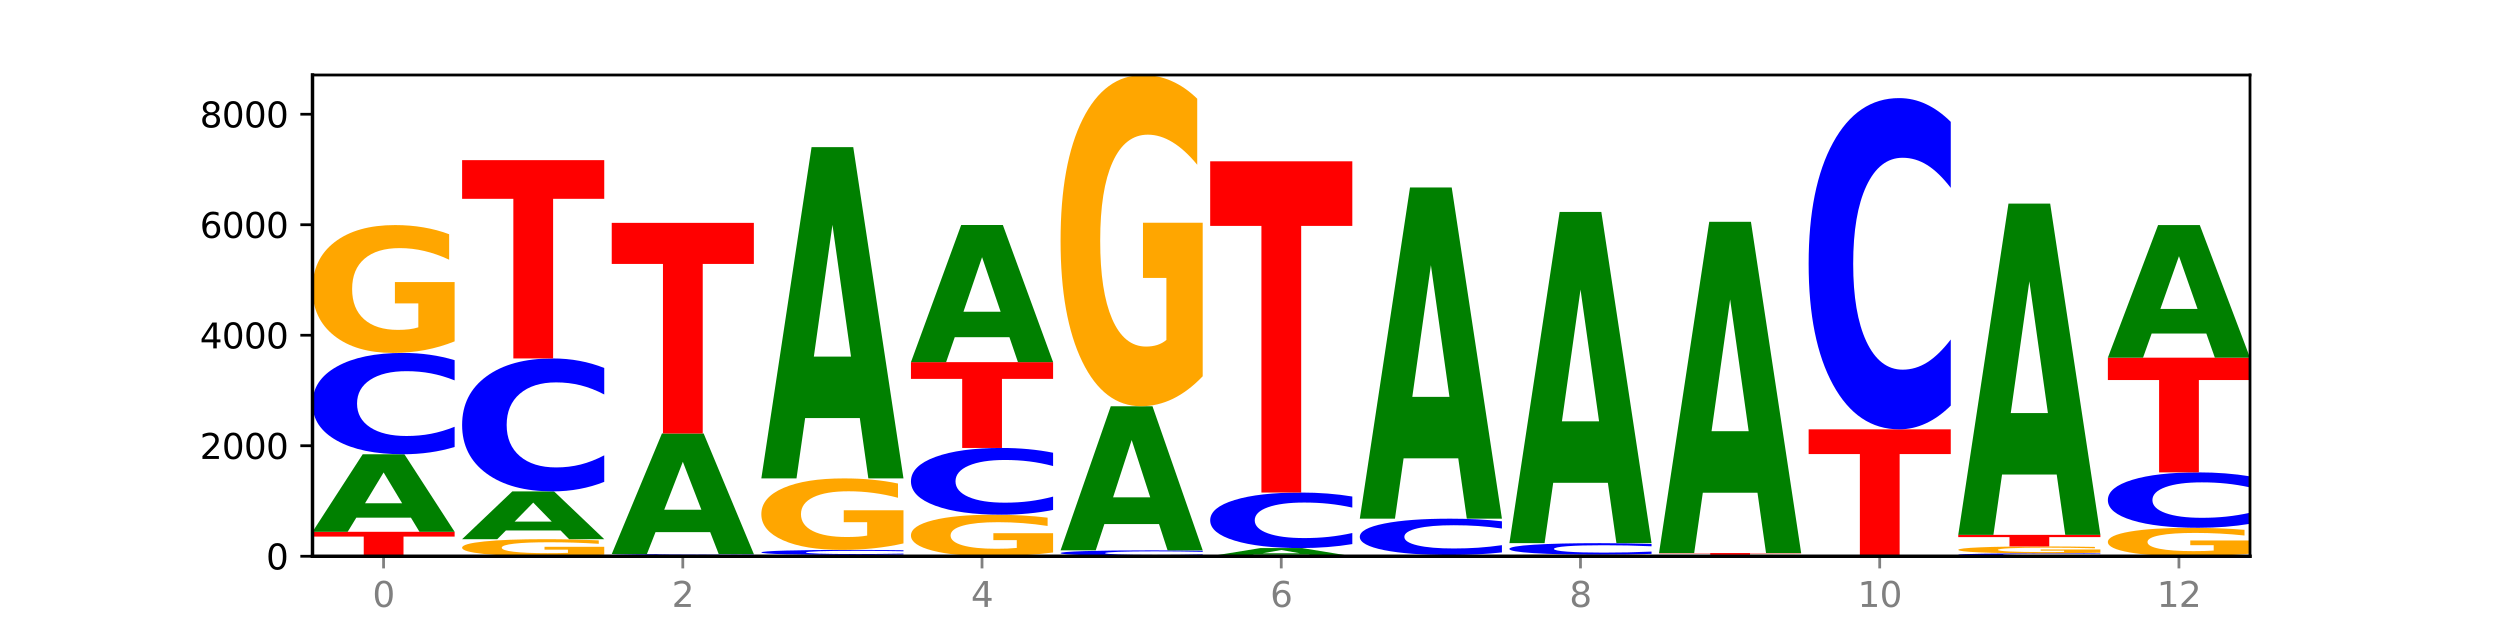 <?xml version="1.0" encoding="utf-8" standalone="no"?>
<!DOCTYPE svg PUBLIC "-//W3C//DTD SVG 1.1//EN"
  "http://www.w3.org/Graphics/SVG/1.1/DTD/svg11.dtd">
<svg xmlns:xlink="http://www.w3.org/1999/xlink" width="720pt" height="180pt" viewBox="0 0 720 180" xmlns="http://www.w3.org/2000/svg" version="1.1">
 <defs>
  <style type="text/css">*{stroke-linejoin: round; stroke-linecap: butt}</style>
 </defs>
 <g id="figure_1">
  <g id="patch_1">
   <path d="M 0 180 
L 720 180 
L 720 0 
L 0 0 
z
" style="fill: #ffffff"/>
  </g>
  <g id="axes_1">
   <g id="patch_2">
    <path d="M 90 160.2 
L 648 160.2 
L 648 21.6 
L 90 21.6 
z
" style="fill: #ffffff"/>
   </g>
   <g id="line2d_1">
    <path d="M 90 160.2 
L 648 160.2 
" clip-path="url(#p3b06228e58)" style="fill: none; stroke: #000000; stroke-width: 0.5; stroke-linecap: square"/>
   </g>
   <g id="patch_3">
    <path d="M 90 153.167 
L 130.934 153.167 
L 130.934 154.538 
L 116.208 154.538 
L 116.208 160.2 
L 104.755 160.2 
L 104.755 154.538 
L 90 154.538 
L 90 153.167 
z
" clip-path="url(#p3b06228e58)" style="fill: #ff0000"/>
   </g>
   <g id="patch_4">
    <path d="M 118.355 149.097 
L 102.613 149.097 
L 100.127 153.167 
L 90 153.167 
L 104.462 130.825 
L 116.472 130.825 
L 130.934 153.167 
L 120.816 153.167 
L 118.355 149.097 
z
M 105.123 144.95 
L 115.819 144.95 
L 110.48 136.063 
L 105.123 144.95 
z
" clip-path="url(#p3b06228e58)" style="fill: #008000"/>
   </g>
   <g id="patch_5">
    <path d="M 130.934 128.733 
Q 127.51 129.77 123.808 130.295 
Q 120.105 130.825 116.073 130.825 
Q 104.047 130.825 97.024 126.894 
Q 90 122.964 90 116.242 
Q 90 109.496 97.024 105.572 
Q 104.047 101.641 116.073 101.641 
Q 120.105 101.641 123.808 102.172 
Q 127.51 102.696 130.934 103.733 
L 130.934 109.55 
Q 127.479 108.176 124.127 107.537 
Q 120.776 106.898 117.073 106.898 
Q 110.431 106.898 106.625 109.388 
Q 102.83 111.871 102.83 116.242 
Q 102.83 120.595 106.625 123.084 
Q 110.431 125.568 117.073 125.568 
Q 120.776 125.568 124.127 124.929 
Q 127.479 124.284 130.934 122.91 
L 130.934 128.733 
z
" clip-path="url(#p3b06228e58)" style="fill: #0000ff"/>
   </g>
   <g id="patch_6">
    <path d="M 130.934 98.31 
Q 126.806 99.975 122.366 100.812 
Q 117.926 101.641 113.192 101.641 
Q 102.495 101.641 96.247 96.682 
Q 90 91.722 90 83.241 
Q 90 74.662 96.358 69.74 
Q 102.724 64.819 113.797 64.819 
Q 118.063 64.819 121.971 65.488 
Q 125.889 66.15 129.356 67.458 
L 129.356 74.798 
Q 125.779 73.117 122.237 72.288 
Q 118.696 71.452 115.137 71.452 
Q 108.55 71.452 104.981 74.509 
Q 101.412 77.56 101.412 83.241 
Q 101.412 88.87 104.853 91.943 
Q 108.293 95.008 114.623 95.008 
Q 116.348 95.008 117.825 94.833 
Q 119.302 94.651 120.476 94.271 
L 120.476 87.379 
L 113.733 87.379 
L 113.733 81.241 
L 130.934 81.241 
L 130.934 98.31 
z
" clip-path="url(#p3b06228e58)" style="fill: #ffa600"/>
   </g>
   <g id="patch_7">
    <path d="M 174.023 159.755 
Q 169.895 159.978 165.455 160.089 
Q 161.014 160.2 156.281 160.2 
Q 145.584 160.2 139.336 159.538 
Q 133.089 158.876 133.089 157.743 
Q 133.089 156.597 139.446 155.94 
Q 145.813 155.283 156.886 155.283 
Q 161.152 155.283 165.06 155.372 
Q 168.977 155.461 172.445 155.635 
L 172.445 156.616 
Q 168.867 156.391 165.326 156.28 
Q 161.785 156.169 158.226 156.169 
Q 151.639 156.169 148.07 156.577 
Q 144.501 156.984 144.501 157.743 
Q 144.501 158.495 147.941 158.905 
Q 151.382 159.314 157.712 159.314 
Q 159.437 159.314 160.914 159.291 
Q 162.391 159.267 163.565 159.216 
L 163.565 158.296 
L 156.822 158.296 
L 156.822 157.476 
L 174.023 157.476 
L 174.023 159.755 
z
" clip-path="url(#p3b06228e58)" style="fill: #ffa600"/>
   </g>
   <g id="patch_8">
    <path d="M 161.444 152.775 
L 145.701 152.775 
L 143.216 155.283 
L 133.089 155.283 
L 147.551 141.518 
L 159.561 141.518 
L 174.023 155.283 
L 163.905 155.283 
L 161.444 152.775 
z
M 148.212 150.221 
L 158.908 150.221 
L 153.569 144.746 
L 148.212 150.221 
z
" clip-path="url(#p3b06228e58)" style="fill: #008000"/>
   </g>
   <g id="patch_9">
    <path d="M 174.023 138.774 
Q 170.599 140.134 166.897 140.822 
Q 163.194 141.518 159.161 141.518 
Q 147.136 141.518 140.112 136.362 
Q 133.089 131.205 133.089 122.387 
Q 133.089 113.537 140.112 108.389 
Q 147.136 103.232 159.161 103.232 
Q 163.194 103.232 166.897 103.928 
Q 170.599 104.616 174.023 105.977 
L 174.023 113.609 
Q 170.568 111.805 167.216 110.967 
Q 163.864 110.129 160.162 110.129 
Q 153.52 110.129 149.714 113.395 
Q 145.919 116.653 145.919 122.387 
Q 145.919 128.097 149.714 131.364 
Q 153.52 134.622 160.162 134.622 
Q 163.864 134.622 167.216 133.784 
Q 170.568 132.937 174.023 131.134 
L 174.023 138.774 
z
" clip-path="url(#p3b06228e58)" style="fill: #0000ff"/>
   </g>
   <g id="patch_10">
    <path d="M 133.089 46.122 
L 174.023 46.122 
L 174.023 57.26 
L 159.296 57.26 
L 159.296 103.232 
L 147.844 103.232 
L 147.844 57.26 
L 133.089 57.26 
L 133.089 46.122 
z
" clip-path="url(#p3b06228e58)" style="fill: #ff0000"/>
   </g>
   <g id="patch_11">
    <path d="M 217.112 160.196 
Q 212.984 160.198 208.543 160.199 
Q 204.103 160.2 199.369 160.2 
Q 188.673 160.2 182.425 160.194 
Q 176.178 160.187 176.178 160.176 
Q 176.178 160.165 182.535 160.159 
Q 188.902 160.152 199.975 160.152 
Q 204.241 160.152 208.149 160.153 
Q 212.066 160.154 215.534 160.156 
L 215.534 160.165 
Q 211.956 160.163 208.415 160.162 
Q 204.874 160.161 201.314 160.161 
Q 194.727 160.161 191.159 160.165 
Q 187.59 160.169 187.59 160.176 
Q 187.59 160.183 191.03 160.187 
Q 194.471 160.191 200.801 160.191 
Q 202.525 160.191 204.002 160.191 
Q 205.479 160.191 206.654 160.19 
L 206.654 160.182 
L 199.911 160.182 
L 199.911 160.174 
L 217.112 160.174 
L 217.112 160.196 
z
" clip-path="url(#p3b06228e58)" style="fill: #ffa600"/>
   </g>
   <g id="patch_12">
    <path d="M 217.112 160.111 
Q 213.688 160.132 209.985 160.142 
Q 206.283 160.152 202.25 160.152 
Q 190.225 160.152 183.201 160.075 
Q 176.178 159.998 176.178 159.866 
Q 176.178 159.734 183.201 159.657 
Q 190.225 159.579 202.25 159.579 
Q 206.283 159.579 209.985 159.59 
Q 213.688 159.6 217.112 159.62 
L 217.112 159.735 
Q 213.657 159.708 210.305 159.695 
Q 206.953 159.683 203.251 159.683 
Q 196.609 159.683 192.803 159.731 
Q 189.008 159.78 189.008 159.866 
Q 189.008 159.951 192.803 160 
Q 196.609 160.049 203.251 160.049 
Q 206.953 160.049 210.305 160.037 
Q 213.657 160.024 217.112 159.997 
L 217.112 160.111 
z
" clip-path="url(#p3b06228e58)" style="fill: #0000ff"/>
   </g>
   <g id="patch_13">
    <path d="M 204.533 153.251 
L 188.79 153.251 
L 186.304 159.579 
L 176.178 159.579 
L 190.64 124.842 
L 202.65 124.842 
L 217.112 159.579 
L 206.993 159.579 
L 204.533 153.251 
z
M 191.301 146.804 
L 201.997 146.804 
L 196.657 132.987 
L 191.301 146.804 
z
" clip-path="url(#p3b06228e58)" style="fill: #008000"/>
   </g>
   <g id="patch_14">
    <path d="M 176.178 64.183 
L 217.112 64.183 
L 217.112 76.013 
L 202.385 76.013 
L 202.385 124.842 
L 190.933 124.842 
L 190.933 76.013 
L 176.178 76.013 
L 176.178 64.183 
z
" clip-path="url(#p3b06228e58)" style="fill: #ff0000"/>
   </g>
   <g id="patch_15">
    <path d="M 219.266 159.834 
L 260.201 159.834 
L 260.201 159.905 
L 245.474 159.905 
L 245.474 160.2 
L 234.022 160.2 
L 234.022 159.905 
L 219.266 159.905 
L 219.266 159.834 
z
" clip-path="url(#p3b06228e58)" style="fill: #ff0000"/>
   </g>
   <g id="patch_16">
    <path d="M 260.201 159.729 
Q 256.777 159.781 253.074 159.807 
Q 249.372 159.834 245.339 159.834 
Q 233.313 159.834 226.29 159.637 
Q 219.266 159.44 219.266 159.102 
Q 219.266 158.764 226.29 158.567 
Q 233.313 158.37 245.339 158.37 
Q 249.372 158.37 253.074 158.397 
Q 256.777 158.423 260.201 158.475 
L 260.201 158.767 
Q 256.746 158.698 253.394 158.666 
Q 250.042 158.634 246.339 158.634 
Q 239.697 158.634 235.892 158.759 
Q 232.096 158.883 232.096 159.102 
Q 232.096 159.321 235.892 159.446 
Q 239.697 159.57 246.339 159.57 
Q 250.042 159.57 253.394 159.538 
Q 256.746 159.506 260.201 159.437 
L 260.201 159.729 
z
" clip-path="url(#p3b06228e58)" style="fill: #0000ff"/>
   </g>
   <g id="patch_17">
    <path d="M 260.201 156.507 
Q 256.072 157.439 251.632 157.906 
Q 247.192 158.37 242.458 158.37 
Q 231.761 158.37 225.514 155.597 
Q 219.266 152.823 219.266 148.081 
Q 219.266 143.283 225.624 140.531 
Q 231.991 137.779 243.064 137.779 
Q 247.33 137.779 251.238 138.153 
Q 255.155 138.523 258.623 139.255 
L 258.623 143.36 
Q 255.045 142.419 251.504 141.956 
Q 247.963 141.488 244.403 141.488 
Q 237.816 141.488 234.248 143.198 
Q 230.679 144.904 230.679 148.081 
Q 230.679 151.228 234.119 152.947 
Q 237.559 154.661 243.889 154.661 
Q 245.614 154.661 247.091 154.563 
Q 248.568 154.461 249.742 154.248 
L 249.742 150.395 
L 243 150.395 
L 243 146.962 
L 260.201 146.962 
L 260.201 156.507 
z
" clip-path="url(#p3b06228e58)" style="fill: #ffa600"/>
   </g>
   <g id="patch_18">
    <path d="M 247.622 120.401 
L 231.879 120.401 
L 229.393 137.779 
L 219.266 137.779 
L 233.729 42.382 
L 245.739 42.382 
L 260.201 137.779 
L 250.082 137.779 
L 247.622 120.401 
z
M 234.39 102.695 
L 245.086 102.695 
L 239.746 64.749 
L 234.39 102.695 
z
" clip-path="url(#p3b06228e58)" style="fill: #008000"/>
   </g>
   <g id="patch_19">
    <path d="M 303.29 159.117 
Q 299.161 159.659 294.721 159.931 
Q 290.281 160.2 285.547 160.2 
Q 274.85 160.2 268.603 158.588 
Q 262.355 156.977 262.355 154.221 
Q 262.355 151.432 268.713 149.833 
Q 275.08 148.234 286.153 148.234 
Q 290.418 148.234 294.327 148.451 
Q 298.244 148.666 301.712 149.091 
L 301.712 151.477 
Q 298.134 150.93 294.593 150.661 
Q 291.051 150.389 287.492 150.389 
Q 280.905 150.389 277.336 151.383 
Q 273.768 152.374 273.768 154.221 
Q 273.768 156.05 277.208 157.048 
Q 280.648 158.045 286.978 158.045 
Q 288.703 158.045 290.18 157.988 
Q 291.657 157.928 292.831 157.805 
L 292.831 155.565 
L 286.088 155.565 
L 286.088 153.57 
L 303.29 153.57 
L 303.29 159.117 
z
" clip-path="url(#p3b06228e58)" style="fill: #ffa600"/>
   </g>
   <g id="patch_20">
    <path d="M 303.29 146.856 
Q 299.865 147.539 296.163 147.884 
Q 292.46 148.234 288.428 148.234 
Q 276.402 148.234 269.379 145.645 
Q 262.355 143.056 262.355 138.628 
Q 262.355 134.185 269.379 131.6 
Q 276.402 129.011 288.428 129.011 
Q 292.46 129.011 296.163 129.36 
Q 299.865 129.706 303.29 130.389 
L 303.29 134.221 
Q 299.835 133.315 296.483 132.894 
Q 293.131 132.474 289.428 132.474 
Q 282.786 132.474 278.981 134.113 
Q 275.185 135.749 275.185 138.628 
Q 275.185 141.495 278.981 143.135 
Q 282.786 144.771 289.428 144.771 
Q 293.131 144.771 296.483 144.35 
Q 299.835 143.925 303.29 143.02 
L 303.29 146.856 
z
" clip-path="url(#p3b06228e58)" style="fill: #0000ff"/>
   </g>
   <g id="patch_21">
    <path d="M 262.355 104.299 
L 303.29 104.299 
L 303.29 109.118 
L 288.563 109.118 
L 288.563 129.011 
L 277.111 129.011 
L 277.111 109.118 
L 262.355 109.118 
L 262.355 104.299 
z
" clip-path="url(#p3b06228e58)" style="fill: #ff0000"/>
   </g>
   <g id="patch_22">
    <path d="M 290.71 97.104 
L 274.968 97.104 
L 272.482 104.299 
L 262.355 104.299 
L 276.817 64.803 
L 288.827 64.803 
L 303.29 104.299 
L 293.171 104.299 
L 290.71 97.104 
z
M 277.479 89.773 
L 288.175 89.773 
L 282.835 74.063 
L 277.479 89.773 
z
" clip-path="url(#p3b06228e58)" style="fill: #008000"/>
   </g>
   <g id="patch_23">
    <path d="M 305.444 160.105 
L 346.378 160.105 
L 346.378 160.123 
L 331.652 160.123 
L 331.652 160.2 
L 320.199 160.2 
L 320.199 160.123 
L 305.444 160.123 
L 305.444 160.105 
z
" clip-path="url(#p3b06228e58)" style="fill: #ff0000"/>
   </g>
   <g id="patch_24">
    <path d="M 346.378 159.989 
Q 342.954 160.046 339.252 160.075 
Q 335.549 160.105 331.517 160.105 
Q 319.491 160.105 312.468 159.888 
Q 305.444 159.672 305.444 159.301 
Q 305.444 158.93 312.468 158.714 
Q 319.491 158.497 331.517 158.497 
Q 335.549 158.497 339.252 158.527 
Q 342.954 158.555 346.378 158.613 
L 346.378 158.933 
Q 342.923 158.857 339.571 158.822 
Q 336.22 158.787 332.517 158.787 
Q 325.875 158.787 322.069 158.924 
Q 318.274 159.061 318.274 159.301 
Q 318.274 159.541 322.069 159.678 
Q 325.875 159.815 332.517 159.815 
Q 336.22 159.815 339.571 159.78 
Q 342.923 159.744 346.378 159.669 
L 346.378 159.989 
z
" clip-path="url(#p3b06228e58)" style="fill: #0000ff"/>
   </g>
   <g id="patch_25">
    <path d="M 333.799 150.937 
L 318.057 150.937 
L 315.571 158.497 
L 305.444 158.497 
L 319.906 116.997 
L 331.916 116.997 
L 346.378 158.497 
L 336.26 158.497 
L 333.799 150.937 
z
M 320.567 143.235 
L 331.263 143.235 
L 325.924 126.727 
L 320.567 143.235 
z
" clip-path="url(#p3b06228e58)" style="fill: #008000"/>
   </g>
   <g id="patch_26">
    <path d="M 346.378 108.366 
Q 342.25 112.681 337.81 114.849 
Q 333.37 116.997 328.636 116.997 
Q 317.939 116.997 311.692 104.149 
Q 305.444 91.3 305.444 69.328 
Q 305.444 47.1 311.802 34.35 
Q 318.168 21.6 329.241 21.6 
Q 333.507 21.6 337.415 23.334 
Q 341.333 25.049 344.8 28.438 
L 344.8 47.454 
Q 341.223 43.099 337.681 40.951 
Q 334.14 38.784 330.581 38.784 
Q 323.994 38.784 320.425 46.705 
Q 316.856 54.608 316.856 69.328 
Q 316.856 83.91 320.297 91.872 
Q 323.737 99.813 330.067 99.813 
Q 331.792 99.813 333.269 99.36 
Q 334.746 98.887 335.92 97.902 
L 335.92 80.048 
L 329.177 80.048 
L 329.177 64.145 
L 346.378 64.145 
L 346.378 108.366 
z
" clip-path="url(#p3b06228e58)" style="fill: #ffa600"/>
   </g>
   <g id="patch_27">
    <path d="M 376.888 159.771 
L 361.145 159.771 
L 358.66 160.2 
L 348.533 160.2 
L 362.995 157.845 
L 375.005 157.845 
L 389.467 160.2 
L 379.349 160.2 
L 376.888 159.771 
z
M 363.656 159.334 
L 374.352 159.334 
L 369.013 158.397 
L 363.656 159.334 
z
" clip-path="url(#p3b06228e58)" style="fill: #008000"/>
   </g>
   <g id="patch_28">
    <path d="M 389.467 156.699 
Q 386.043 157.267 382.341 157.554 
Q 378.638 157.845 374.605 157.845 
Q 362.58 157.845 355.556 155.691 
Q 348.533 153.537 348.533 149.854 
Q 348.533 146.157 355.556 144.006 
Q 362.58 141.853 374.605 141.853 
Q 378.638 141.853 382.341 142.143 
Q 386.043 142.431 389.467 142.999 
L 389.467 146.187 
Q 386.012 145.434 382.66 145.083 
Q 379.308 144.733 375.606 144.733 
Q 368.964 144.733 365.158 146.098 
Q 361.363 147.459 361.363 149.854 
Q 361.363 152.239 365.158 153.603 
Q 368.964 154.964 375.606 154.964 
Q 379.308 154.964 382.66 154.614 
Q 386.012 154.261 389.467 153.507 
L 389.467 156.699 
z
" clip-path="url(#p3b06228e58)" style="fill: #0000ff"/>
   </g>
   <g id="patch_29">
    <path d="M 348.533 46.456 
L 389.467 46.456 
L 389.467 65.061 
L 374.74 65.061 
L 374.74 141.853 
L 363.288 141.853 
L 363.288 65.061 
L 348.533 65.061 
L 348.533 46.456 
z
" clip-path="url(#p3b06228e58)" style="fill: #ff0000"/>
   </g>
   <g id="patch_30">
    <path d="M 432.556 160.184 
Q 428.428 160.192 423.987 160.196 
Q 419.547 160.2 414.813 160.2 
Q 404.117 160.2 397.869 160.176 
Q 391.622 160.153 391.622 160.113 
Q 391.622 160.072 397.979 160.048 
Q 404.346 160.025 415.419 160.025 
Q 419.685 160.025 423.593 160.028 
Q 427.51 160.031 430.978 160.038 
L 430.978 160.072 
Q 427.4 160.064 423.859 160.06 
Q 420.318 160.056 416.758 160.056 
Q 410.171 160.056 406.603 160.071 
Q 403.034 160.086 403.034 160.113 
Q 403.034 160.139 406.474 160.154 
Q 409.915 160.168 416.245 160.168 
Q 417.969 160.168 419.446 160.168 
Q 420.923 160.167 422.098 160.165 
L 422.098 160.132 
L 415.355 160.132 
L 415.355 160.103 
L 432.556 160.103 
L 432.556 160.184 
z
" clip-path="url(#p3b06228e58)" style="fill: #ffa600"/>
   </g>
   <g id="patch_31">
    <path d="M 391.622 159.85 
L 432.556 159.85 
L 432.556 159.884 
L 417.829 159.884 
L 417.829 160.025 
L 406.377 160.025 
L 406.377 159.884 
L 391.622 159.884 
L 391.622 159.85 
z
" clip-path="url(#p3b06228e58)" style="fill: #ff0000"/>
   </g>
   <g id="patch_32">
    <path d="M 432.556 159.099 
Q 429.132 159.471 425.429 159.66 
Q 421.727 159.85 417.694 159.85 
Q 405.669 159.85 398.645 158.44 
Q 391.622 157.03 391.622 154.618 
Q 391.622 152.198 398.645 150.79 
Q 405.669 149.379 417.694 149.379 
Q 421.727 149.379 425.429 149.57 
Q 429.132 149.758 432.556 150.13 
L 432.556 152.217 
Q 429.101 151.724 425.749 151.495 
Q 422.397 151.265 418.695 151.265 
Q 412.053 151.265 408.247 152.159 
Q 404.452 153.05 404.452 154.618 
Q 404.452 156.179 408.247 157.073 
Q 412.053 157.964 418.695 157.964 
Q 422.397 157.964 425.749 157.735 
Q 429.101 157.503 432.556 157.01 
L 432.556 159.099 
z
" clip-path="url(#p3b06228e58)" style="fill: #0000ff"/>
   </g>
   <g id="patch_33">
    <path d="M 419.977 132.001 
L 404.234 132.001 
L 401.749 149.379 
L 391.622 149.379 
L 406.084 53.982 
L 418.094 53.982 
L 432.556 149.379 
L 422.437 149.379 
L 419.977 132.001 
z
M 406.745 114.296 
L 417.441 114.296 
L 412.101 76.349 
L 406.745 114.296 
z
" clip-path="url(#p3b06228e58)" style="fill: #008000"/>
   </g>
   <g id="patch_34">
    <path d="M 434.71 160.025 
L 475.645 160.025 
L 475.645 160.059 
L 460.918 160.059 
L 460.918 160.2 
L 449.466 160.2 
L 449.466 160.059 
L 434.71 160.059 
L 434.71 160.025 
z
" clip-path="url(#p3b06228e58)" style="fill: #ff0000"/>
   </g>
   <g id="patch_35">
    <path d="M 475.645 160 
Q 471.516 160.013 467.076 160.019 
Q 462.636 160.025 457.902 160.025 
Q 447.205 160.025 440.958 159.989 
Q 434.71 159.952 434.71 159.89 
Q 434.71 159.827 441.068 159.791 
Q 447.435 159.754 458.508 159.754 
Q 462.774 159.754 466.682 159.759 
Q 470.599 159.764 474.067 159.774 
L 474.067 159.828 
Q 470.489 159.815 466.948 159.809 
Q 463.407 159.803 459.847 159.803 
Q 453.26 159.803 449.692 159.826 
Q 446.123 159.848 446.123 159.89 
Q 446.123 159.931 449.563 159.954 
Q 453.003 159.976 459.333 159.976 
Q 461.058 159.976 462.535 159.975 
Q 464.012 159.974 465.186 159.971 
L 465.186 159.92 
L 458.444 159.92 
L 458.444 159.875 
L 475.645 159.875 
L 475.645 160 
z
" clip-path="url(#p3b06228e58)" style="fill: #ffa600"/>
   </g>
   <g id="patch_36">
    <path d="M 475.645 159.516 
Q 472.221 159.634 468.518 159.694 
Q 464.816 159.754 460.783 159.754 
Q 448.757 159.754 441.734 159.307 
Q 434.71 158.859 434.71 158.093 
Q 434.71 157.324 441.734 156.877 
Q 448.757 156.429 460.783 156.429 
Q 464.816 156.429 468.518 156.489 
Q 472.221 156.549 475.645 156.667 
L 475.645 157.33 
Q 472.19 157.173 468.838 157.101 
Q 465.486 157.028 461.783 157.028 
Q 455.142 157.028 451.336 157.311 
Q 447.54 157.595 447.54 158.093 
Q 447.54 158.589 451.336 158.872 
Q 455.142 159.155 461.783 159.155 
Q 465.486 159.155 468.838 159.083 
Q 472.19 159.009 475.645 158.852 
L 475.645 159.516 
z
" clip-path="url(#p3b06228e58)" style="fill: #0000ff"/>
   </g>
   <g id="patch_37">
    <path d="M 463.066 139.05 
L 447.323 139.05 
L 444.837 156.429 
L 434.71 156.429 
L 449.173 61.032 
L 461.183 61.032 
L 475.645 156.429 
L 465.526 156.429 
L 463.066 139.05 
z
M 449.834 121.345 
L 460.53 121.345 
L 455.19 83.399 
L 449.834 121.345 
z
" clip-path="url(#p3b06228e58)" style="fill: #008000"/>
   </g>
   <g id="patch_38">
    <path d="M 518.734 160.164 
Q 514.605 160.182 510.165 160.191 
Q 505.725 160.2 500.991 160.2 
Q 490.294 160.2 484.047 160.146 
Q 477.799 160.093 477.799 160.001 
Q 477.799 159.909 484.157 159.855 
Q 490.524 159.802 501.597 159.802 
Q 505.862 159.802 509.771 159.809 
Q 513.688 159.817 517.156 159.831 
L 517.156 159.91 
Q 513.578 159.892 510.037 159.883 
Q 506.495 159.874 502.936 159.874 
Q 496.349 159.874 492.78 159.907 
Q 489.212 159.94 489.212 160.001 
Q 489.212 160.062 492.652 160.095 
Q 496.092 160.128 502.422 160.128 
Q 504.147 160.128 505.624 160.126 
Q 507.101 160.124 508.275 160.12 
L 508.275 160.046 
L 501.532 160.046 
L 501.532 159.98 
L 518.734 159.98 
L 518.734 160.164 
z
" clip-path="url(#p3b06228e58)" style="fill: #ffa600"/>
   </g>
   <g id="patch_39">
    <path d="M 477.799 159.277 
L 518.734 159.277 
L 518.734 159.379 
L 504.007 159.379 
L 504.007 159.802 
L 492.555 159.802 
L 492.555 159.379 
L 477.799 159.379 
L 477.799 159.277 
z
" clip-path="url(#p3b06228e58)" style="fill: #ff0000"/>
   </g>
   <g id="patch_40">
    <path d="M 506.154 141.899 
L 490.412 141.899 
L 487.926 159.277 
L 477.799 159.277 
L 492.261 63.88 
L 504.271 63.88 
L 518.734 159.277 
L 508.615 159.277 
L 506.154 141.899 
z
M 492.923 124.193 
L 503.619 124.193 
L 498.279 86.247 
L 492.923 124.193 
z
" clip-path="url(#p3b06228e58)" style="fill: #008000"/>
   </g>
   <g id="patch_41">
    <path d="M 520.888 123.648 
L 561.822 123.648 
L 561.822 130.777 
L 547.096 130.777 
L 547.096 160.2 
L 535.643 160.2 
L 535.643 130.777 
L 520.888 130.777 
L 520.888 123.648 
z
" clip-path="url(#p3b06228e58)" style="fill: #ff0000"/>
   </g>
   <g id="patch_42">
    <path d="M 561.822 116.81 
Q 558.398 120.2 554.696 121.914 
Q 550.993 123.648 546.961 123.648 
Q 534.935 123.648 527.912 110.8 
Q 520.888 97.952 520.888 75.98 
Q 520.888 53.928 527.912 41.1 
Q 534.935 28.252 546.961 28.252 
Q 550.993 28.252 554.696 29.986 
Q 558.398 31.7 561.822 35.09 
L 561.822 54.106 
Q 558.367 49.613 555.015 47.524 
Q 551.664 45.435 547.961 45.435 
Q 541.319 45.435 537.513 53.574 
Q 533.718 61.693 533.718 75.98 
Q 533.718 90.207 537.513 98.346 
Q 541.319 106.465 547.961 106.465 
Q 551.664 106.465 555.015 104.376 
Q 558.367 102.267 561.822 97.774 
L 561.822 116.81 
z
" clip-path="url(#p3b06228e58)" style="fill: #0000ff"/>
   </g>
   <g id="patch_43">
    <path d="M 604.911 160.14 
Q 601.487 160.17 597.785 160.185 
Q 594.082 160.2 590.049 160.2 
Q 578.024 160.2 571 160.086 
Q 563.977 159.973 563.977 159.779 
Q 563.977 159.584 571 159.47 
Q 578.024 159.357 590.049 159.357 
Q 594.082 159.357 597.785 159.372 
Q 601.487 159.387 604.911 159.417 
L 604.911 159.585 
Q 601.456 159.545 598.104 159.527 
Q 594.752 159.509 591.05 159.509 
Q 584.408 159.509 580.602 159.58 
Q 576.807 159.652 576.807 159.779 
Q 576.807 159.904 580.602 159.976 
Q 584.408 160.048 591.05 160.048 
Q 594.752 160.048 598.104 160.03 
Q 601.456 160.011 604.911 159.971 
L 604.911 160.14 
z
" clip-path="url(#p3b06228e58)" style="fill: #0000ff"/>
   </g>
   <g id="patch_44">
    <path d="M 604.911 159.177 
Q 600.783 159.267 596.343 159.312 
Q 591.902 159.357 587.169 159.357 
Q 576.472 159.357 570.224 159.089 
Q 563.977 158.821 563.977 158.363 
Q 563.977 157.899 570.334 157.633 
Q 576.701 157.368 587.774 157.368 
Q 592.04 157.368 595.948 157.404 
Q 599.865 157.439 603.333 157.51 
L 603.333 157.907 
Q 599.755 157.816 596.214 157.771 
Q 592.673 157.726 589.114 157.726 
Q 582.527 157.726 578.958 157.891 
Q 575.389 158.056 575.389 158.363 
Q 575.389 158.667 578.83 158.833 
Q 582.27 158.998 588.6 158.998 
Q 590.325 158.998 591.802 158.989 
Q 593.279 158.979 594.453 158.958 
L 594.453 158.586 
L 587.71 158.586 
L 587.71 158.255 
L 604.911 158.255 
L 604.911 159.177 
z
" clip-path="url(#p3b06228e58)" style="fill: #ffa600"/>
   </g>
   <g id="patch_45">
    <path d="M 563.977 154.042 
L 604.911 154.042 
L 604.911 154.69 
L 590.184 154.69 
L 590.184 157.368 
L 578.732 157.368 
L 578.732 154.69 
L 563.977 154.69 
L 563.977 154.042 
z
" clip-path="url(#p3b06228e58)" style="fill: #ff0000"/>
   </g>
   <g id="patch_46">
    <path d="M 592.332 136.663 
L 576.589 136.663 
L 574.104 154.042 
L 563.977 154.042 
L 578.439 58.645 
L 590.449 58.645 
L 604.911 154.042 
L 594.793 154.042 
L 592.332 136.663 
z
M 579.1 118.958 
L 589.796 118.958 
L 584.457 81.012 
L 579.1 118.958 
z
" clip-path="url(#p3b06228e58)" style="fill: #008000"/>
   </g>
   <g id="patch_47">
    <path d="M 648 159.459 
Q 643.872 159.829 639.431 160.015 
Q 634.991 160.2 630.257 160.2 
Q 619.561 160.2 613.313 159.096 
Q 607.066 157.993 607.066 156.105 
Q 607.066 154.195 613.423 153.1 
Q 619.79 152.005 630.863 152.005 
Q 635.129 152.005 639.037 152.154 
Q 642.954 152.301 646.422 152.592 
L 646.422 154.226 
Q 642.844 153.852 639.303 153.667 
Q 635.762 153.481 632.202 153.481 
Q 625.615 153.481 622.047 154.162 
Q 618.478 154.84 618.478 156.105 
Q 618.478 157.358 621.918 158.042 
Q 625.359 158.724 631.689 158.724 
Q 633.413 158.724 634.89 158.685 
Q 636.367 158.644 637.542 158.56 
L 637.542 157.026 
L 630.799 157.026 
L 630.799 155.66 
L 648 155.66 
L 648 159.459 
z
" clip-path="url(#p3b06228e58)" style="fill: #ffa600"/>
   </g>
   <g id="patch_48">
    <path d="M 648 150.861 
Q 644.576 151.428 640.873 151.715 
Q 637.171 152.005 633.138 152.005 
Q 621.113 152.005 614.089 149.855 
Q 607.066 147.706 607.066 144.03 
Q 607.066 140.34 614.089 138.194 
Q 621.113 136.044 633.138 136.044 
Q 637.171 136.044 640.873 136.335 
Q 644.576 136.621 648 137.188 
L 648 140.37 
Q 644.545 139.618 641.193 139.269 
Q 637.841 138.919 634.139 138.919 
Q 627.497 138.919 623.691 140.281 
Q 619.896 141.639 619.896 144.03 
Q 619.896 146.41 623.691 147.772 
Q 627.497 149.13 634.139 149.13 
Q 637.841 149.13 641.193 148.781 
Q 644.545 148.428 648 147.676 
L 648 150.861 
z
" clip-path="url(#p3b06228e58)" style="fill: #0000ff"/>
   </g>
   <g id="patch_49">
    <path d="M 607.066 103.01 
L 648 103.01 
L 648 109.452 
L 633.273 109.452 
L 633.273 136.044 
L 621.821 136.044 
L 621.821 109.452 
L 607.066 109.452 
L 607.066 103.01 
z
" clip-path="url(#p3b06228e58)" style="fill: #ff0000"/>
   </g>
   <g id="patch_50">
    <path d="M 635.421 96.052 
L 619.678 96.052 
L 617.193 103.01 
L 607.066 103.01 
L 621.528 64.819 
L 633.538 64.819 
L 648 103.01 
L 637.881 103.01 
L 635.421 96.052 
z
M 622.189 88.964 
L 632.885 88.964 
L 627.545 73.773 
L 622.189 88.964 
z
" clip-path="url(#p3b06228e58)" style="fill: #008000"/>
   </g>
   <g id="matplotlib.axis_1">
    <g id="xtick_1">
     <g id="line2d_2">
      <defs>
       <path id="m15d0b02694" d="M 0 0 
L 0 3.5 
" style="stroke: #808080; stroke-width: 0.8"/>
      </defs>
      <g>
       <use xlink:href="#m15d0b02694" x="110.467" y="160.2" style="fill: #808080; stroke: #808080; stroke-width: 0.8"/>
      </g>
     </g>
     <g id="text_1">
      <!-- 0 -->
      <g style="fill: #808080" transform="translate(107.286 174.798) scale(0.1 -0.1)">
       <defs>
        <path id="DejaVuSans-30" d="M 2034 4250 
Q 1547 4250 1301 3770 
Q 1056 3291 1056 2328 
Q 1056 1369 1301 889 
Q 1547 409 2034 409 
Q 2525 409 2770 889 
Q 3016 1369 3016 2328 
Q 3016 3291 2770 3770 
Q 2525 4250 2034 4250 
z
M 2034 4750 
Q 2819 4750 3233 4129 
Q 3647 3509 3647 2328 
Q 3647 1150 3233 529 
Q 2819 -91 2034 -91 
Q 1250 -91 836 529 
Q 422 1150 422 2328 
Q 422 3509 836 4129 
Q 1250 4750 2034 4750 
z
" transform="scale(0.016)"/>
       </defs>
       <use xlink:href="#DejaVuSans-30"/>
      </g>
     </g>
    </g>
    <g id="xtick_2">
     <g id="line2d_3">
      <g>
       <use xlink:href="#m15d0b02694" x="196.645" y="160.2" style="fill: #808080; stroke: #808080; stroke-width: 0.8"/>
      </g>
     </g>
     <g id="text_2">
      <!-- 2 -->
      <g style="fill: #808080" transform="translate(193.464 174.798) scale(0.1 -0.1)">
       <defs>
        <path id="DejaVuSans-32" d="M 1228 531 
L 3431 531 
L 3431 0 
L 469 0 
L 469 531 
Q 828 903 1448 1529 
Q 2069 2156 2228 2338 
Q 2531 2678 2651 2914 
Q 2772 3150 2772 3378 
Q 2772 3750 2511 3984 
Q 2250 4219 1831 4219 
Q 1534 4219 1204 4116 
Q 875 4013 500 3803 
L 500 4441 
Q 881 4594 1212 4672 
Q 1544 4750 1819 4750 
Q 2544 4750 2975 4387 
Q 3406 4025 3406 3419 
Q 3406 3131 3298 2873 
Q 3191 2616 2906 2266 
Q 2828 2175 2409 1742 
Q 1991 1309 1228 531 
z
" transform="scale(0.016)"/>
       </defs>
       <use xlink:href="#DejaVuSans-32"/>
      </g>
     </g>
    </g>
    <g id="xtick_3">
     <g id="line2d_4">
      <g>
       <use xlink:href="#m15d0b02694" x="282.822" y="160.2" style="fill: #808080; stroke: #808080; stroke-width: 0.8"/>
      </g>
     </g>
     <g id="text_3">
      <!-- 4 -->
      <g style="fill: #808080" transform="translate(279.641 174.798) scale(0.1 -0.1)">
       <defs>
        <path id="DejaVuSans-34" d="M 2419 4116 
L 825 1625 
L 2419 1625 
L 2419 4116 
z
M 2253 4666 
L 3047 4666 
L 3047 1625 
L 3713 1625 
L 3713 1100 
L 3047 1100 
L 3047 0 
L 2419 0 
L 2419 1100 
L 313 1100 
L 313 1709 
L 2253 4666 
z
" transform="scale(0.016)"/>
       </defs>
       <use xlink:href="#DejaVuSans-34"/>
      </g>
     </g>
    </g>
    <g id="xtick_4">
     <g id="line2d_5">
      <g>
       <use xlink:href="#m15d0b02694" x="369" y="160.2" style="fill: #808080; stroke: #808080; stroke-width: 0.8"/>
      </g>
     </g>
     <g id="text_4">
      <!-- 6 -->
      <g style="fill: #808080" transform="translate(365.819 174.798) scale(0.1 -0.1)">
       <defs>
        <path id="DejaVuSans-36" d="M 2113 2584 
Q 1688 2584 1439 2293 
Q 1191 2003 1191 1497 
Q 1191 994 1439 701 
Q 1688 409 2113 409 
Q 2538 409 2786 701 
Q 3034 994 3034 1497 
Q 3034 2003 2786 2293 
Q 2538 2584 2113 2584 
z
M 3366 4563 
L 3366 3988 
Q 3128 4100 2886 4159 
Q 2644 4219 2406 4219 
Q 1781 4219 1451 3797 
Q 1122 3375 1075 2522 
Q 1259 2794 1537 2939 
Q 1816 3084 2150 3084 
Q 2853 3084 3261 2657 
Q 3669 2231 3669 1497 
Q 3669 778 3244 343 
Q 2819 -91 2113 -91 
Q 1303 -91 875 529 
Q 447 1150 447 2328 
Q 447 3434 972 4092 
Q 1497 4750 2381 4750 
Q 2619 4750 2861 4703 
Q 3103 4656 3366 4563 
z
" transform="scale(0.016)"/>
       </defs>
       <use xlink:href="#DejaVuSans-36"/>
      </g>
     </g>
    </g>
    <g id="xtick_5">
     <g id="line2d_6">
      <g>
       <use xlink:href="#m15d0b02694" x="455.178" y="160.2" style="fill: #808080; stroke: #808080; stroke-width: 0.8"/>
      </g>
     </g>
     <g id="text_5">
      <!-- 8 -->
      <g style="fill: #808080" transform="translate(451.996 174.798) scale(0.1 -0.1)">
       <defs>
        <path id="DejaVuSans-38" d="M 2034 2216 
Q 1584 2216 1326 1975 
Q 1069 1734 1069 1313 
Q 1069 891 1326 650 
Q 1584 409 2034 409 
Q 2484 409 2743 651 
Q 3003 894 3003 1313 
Q 3003 1734 2745 1975 
Q 2488 2216 2034 2216 
z
M 1403 2484 
Q 997 2584 770 2862 
Q 544 3141 544 3541 
Q 544 4100 942 4425 
Q 1341 4750 2034 4750 
Q 2731 4750 3128 4425 
Q 3525 4100 3525 3541 
Q 3525 3141 3298 2862 
Q 3072 2584 2669 2484 
Q 3125 2378 3379 2068 
Q 3634 1759 3634 1313 
Q 3634 634 3220 271 
Q 2806 -91 2034 -91 
Q 1263 -91 848 271 
Q 434 634 434 1313 
Q 434 1759 690 2068 
Q 947 2378 1403 2484 
z
M 1172 3481 
Q 1172 3119 1398 2916 
Q 1625 2713 2034 2713 
Q 2441 2713 2670 2916 
Q 2900 3119 2900 3481 
Q 2900 3844 2670 4047 
Q 2441 4250 2034 4250 
Q 1625 4250 1398 4047 
Q 1172 3844 1172 3481 
z
" transform="scale(0.016)"/>
       </defs>
       <use xlink:href="#DejaVuSans-38"/>
      </g>
     </g>
    </g>
    <g id="xtick_6">
     <g id="line2d_7">
      <g>
       <use xlink:href="#m15d0b02694" x="541.355" y="160.2" style="fill: #808080; stroke: #808080; stroke-width: 0.8"/>
      </g>
     </g>
     <g id="text_6">
      <!-- 10 -->
      <g style="fill: #808080" transform="translate(534.993 174.798) scale(0.1 -0.1)">
       <defs>
        <path id="DejaVuSans-31" d="M 794 531 
L 1825 531 
L 1825 4091 
L 703 3866 
L 703 4441 
L 1819 4666 
L 2450 4666 
L 2450 531 
L 3481 531 
L 3481 0 
L 794 0 
L 794 531 
z
" transform="scale(0.016)"/>
       </defs>
       <use xlink:href="#DejaVuSans-31"/>
       <use xlink:href="#DejaVuSans-30" x="63.623"/>
      </g>
     </g>
    </g>
    <g id="xtick_7">
     <g id="line2d_8">
      <g>
       <use xlink:href="#m15d0b02694" x="627.533" y="160.2" style="fill: #808080; stroke: #808080; stroke-width: 0.8"/>
      </g>
     </g>
     <g id="text_7">
      <!-- 12 -->
      <g style="fill: #808080" transform="translate(621.17 174.798) scale(0.1 -0.1)">
       <use xlink:href="#DejaVuSans-31"/>
       <use xlink:href="#DejaVuSans-32" x="63.623"/>
      </g>
     </g>
    </g>
   </g>
   <g id="matplotlib.axis_2">
    <g id="ytick_1">
     <g id="line2d_9">
      <defs>
       <path id="m037a83b42e" d="M 0 0 
L -3.5 0 
" style="stroke: #000000; stroke-width: 0.8"/>
      </defs>
      <g>
       <use xlink:href="#m037a83b42e" x="90" y="160.2" style="stroke: #000000; stroke-width: 0.8"/>
      </g>
     </g>
     <g id="text_8">
      <!-- 0 -->
      <g transform="translate(76.638 163.999) scale(0.1 -0.1)">
       <use xlink:href="#DejaVuSans-30"/>
      </g>
     </g>
    </g>
    <g id="ytick_2">
     <g id="line2d_10">
      <g>
       <use xlink:href="#m037a83b42e" x="90" y="128.375" style="stroke: #000000; stroke-width: 0.8"/>
      </g>
     </g>
     <g id="text_9">
      <!-- 2000 -->
      <g transform="translate(57.55 132.174) scale(0.1 -0.1)">
       <use xlink:href="#DejaVuSans-32"/>
       <use xlink:href="#DejaVuSans-30" x="63.623"/>
       <use xlink:href="#DejaVuSans-30" x="127.246"/>
       <use xlink:href="#DejaVuSans-30" x="190.869"/>
      </g>
     </g>
    </g>
    <g id="ytick_3">
     <g id="line2d_11">
      <g>
       <use xlink:href="#m037a83b42e" x="90" y="96.549" style="stroke: #000000; stroke-width: 0.8"/>
      </g>
     </g>
     <g id="text_10">
      <!-- 4000 -->
      <g transform="translate(57.55 100.348) scale(0.1 -0.1)">
       <use xlink:href="#DejaVuSans-34"/>
       <use xlink:href="#DejaVuSans-30" x="63.623"/>
       <use xlink:href="#DejaVuSans-30" x="127.246"/>
       <use xlink:href="#DejaVuSans-30" x="190.869"/>
      </g>
     </g>
    </g>
    <g id="ytick_4">
     <g id="line2d_12">
      <g>
       <use xlink:href="#m037a83b42e" x="90" y="64.724" style="stroke: #000000; stroke-width: 0.8"/>
      </g>
     </g>
     <g id="text_11">
      <!-- 6000 -->
      <g transform="translate(57.55 68.523) scale(0.1 -0.1)">
       <use xlink:href="#DejaVuSans-36"/>
       <use xlink:href="#DejaVuSans-30" x="63.623"/>
       <use xlink:href="#DejaVuSans-30" x="127.246"/>
       <use xlink:href="#DejaVuSans-30" x="190.869"/>
      </g>
     </g>
    </g>
    <g id="ytick_5">
     <g id="line2d_13">
      <g>
       <use xlink:href="#m037a83b42e" x="90" y="32.898" style="stroke: #000000; stroke-width: 0.8"/>
      </g>
     </g>
     <g id="text_12">
      <!-- 8000 -->
      <g transform="translate(57.55 36.697) scale(0.1 -0.1)">
       <use xlink:href="#DejaVuSans-38"/>
       <use xlink:href="#DejaVuSans-30" x="63.623"/>
       <use xlink:href="#DejaVuSans-30" x="127.246"/>
       <use xlink:href="#DejaVuSans-30" x="190.869"/>
      </g>
     </g>
    </g>
   </g>
   <g id="patch_51">
    <path d="M 90 160.2 
L 90 21.6 
" style="fill: none; stroke: #000000; stroke-linejoin: miter; stroke-linecap: square"/>
   </g>
   <g id="patch_52">
    <path d="M 648 160.2 
L 648 21.6 
" style="fill: none; stroke: #000000; stroke-width: 0.8; stroke-linejoin: miter; stroke-linecap: square"/>
   </g>
   <g id="patch_53">
    <path d="M 90 160.2 
L 648 160.2 
" style="fill: none; stroke: #000000; stroke-linejoin: miter; stroke-linecap: square"/>
   </g>
   <g id="patch_54">
    <path d="M 90 21.6 
L 648 21.6 
" style="fill: none; stroke: #000000; stroke-width: 0.8; stroke-linejoin: miter; stroke-linecap: square"/>
   </g>
  </g>
 </g>
 <defs>
  <clipPath id="p3b06228e58">
   <rect x="90" y="21.6" width="558" height="138.6"/>
  </clipPath>
 </defs>
</svg>
